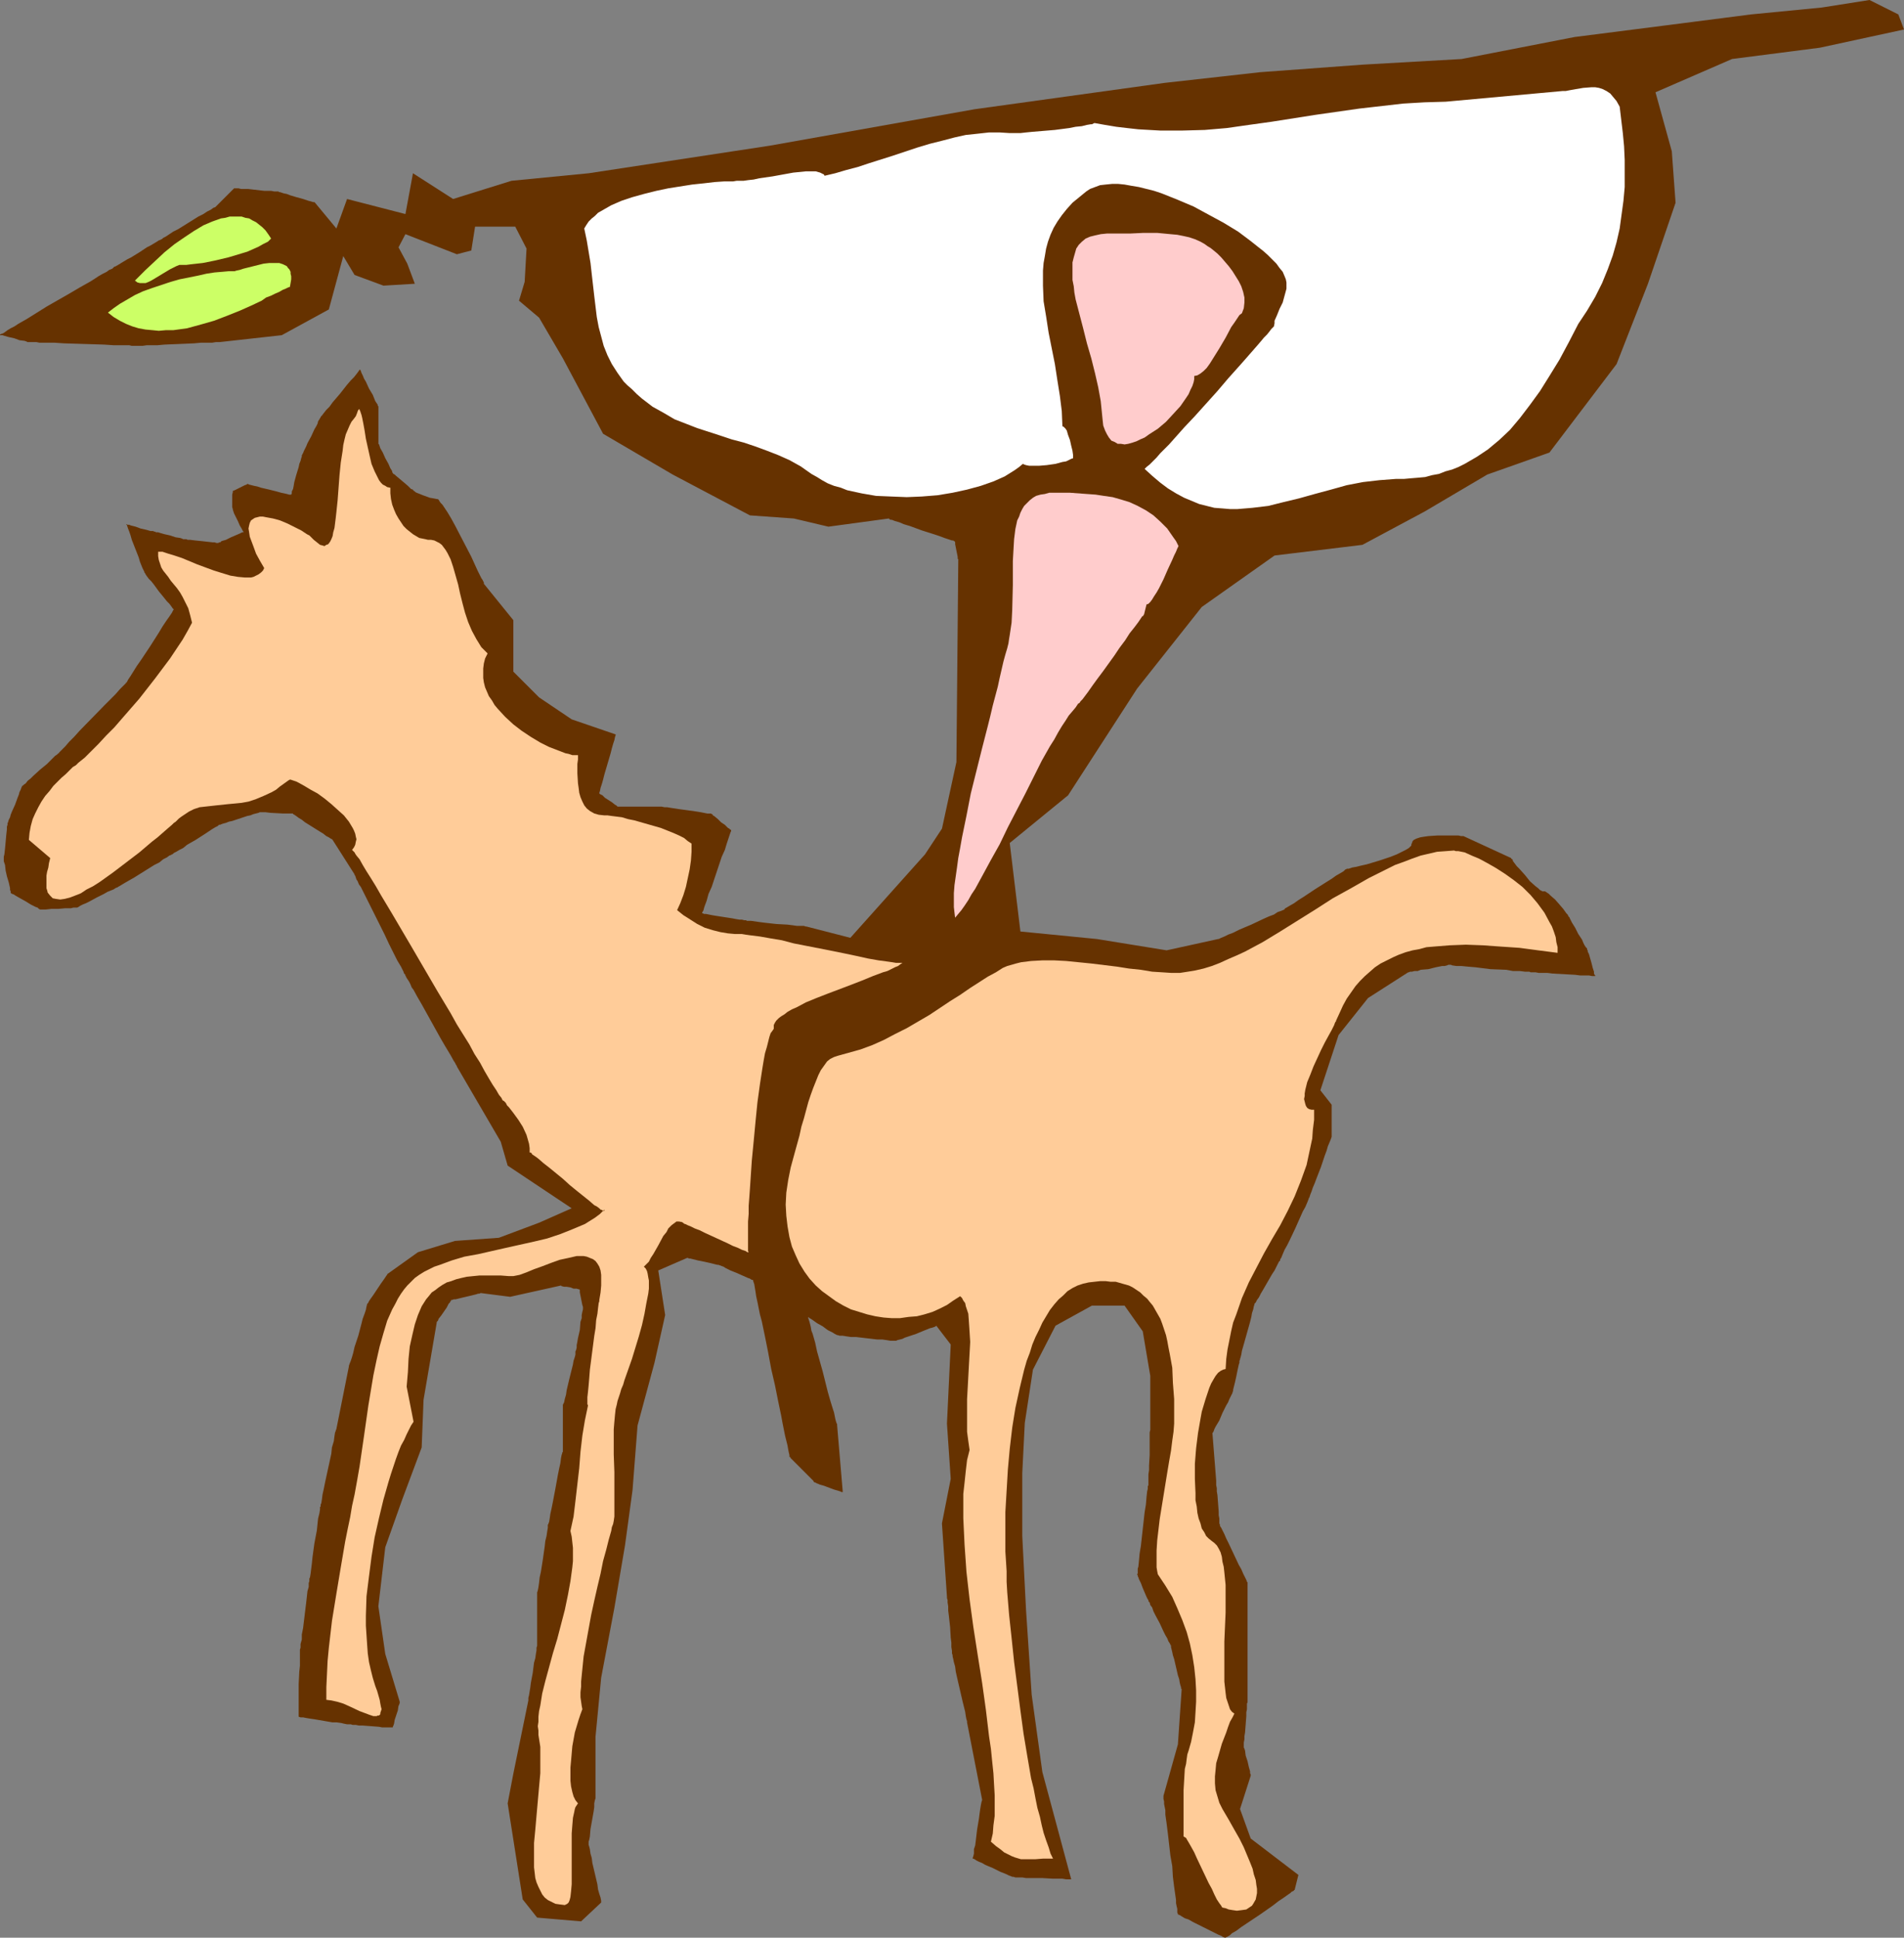 <?xml version="1.0" encoding="UTF-8" standalone="no"?>
<svg
   version="1.0"
   width="129.724mm"
   height="131.987mm"
   id="svg8"
   sodipodi:docname="Warrior 06.wmf"
   xmlns:inkscape="http://www.inkscape.org/namespaces/inkscape"
   xmlns:sodipodi="http://sodipodi.sourceforge.net/DTD/sodipodi-0.dtd"
   xmlns="http://www.w3.org/2000/svg"
   xmlns:svg="http://www.w3.org/2000/svg">
  <rect width="100%" height="100%" fill="#808080" stroke="none"/>
  <sodipodi:namedview
     id="namedview8"
     pagecolor="#ffffff"
     bordercolor="#000000"
     borderopacity="0.25"
     inkscape:showpageshadow="2"
     inkscape:pageopacity="0.0"
     inkscape:pagecheckerboard="0"
     inkscape:deskcolor="#d1d1d1"
     inkscape:document-units="mm" />
  <defs
     id="defs1">
    <pattern
       id="WMFhbasepattern"
       patternUnits="userSpaceOnUse"
       width="6"
       height="6"
       x="0"
       y="0" />
  </defs>
  <path
     style="fill:#663200;fill-opacity:1;fill-rule:evenodd;stroke:none"
     d="m 84.678,79.667 -12.12,6.625 -15.998,1.778 v 0 h -0.162 -0.323 -0.485 l -0.97,0.162 H 53.328 51.712 l -1.778,0.162 -3.717,0.162 -3.878,0.162 -1.778,0.162 h -1.454 -1.293 l -1.131,0.162 H 35.875 33.936 L 33.29,88.878 H 31.35 29.25 L 26.826,88.716 21.654,88.555 16.483,88.393 14.059,88.232 H 11.958 10.989 10.181 L 9.373,88.07 H 8.242 7.918 7.595 7.434 7.11 L 6.787,87.908 6.302,87.747 5.01,87.585 3.717,87.1 2.262,86.777 1.131,86.454 0.646,86.293 H 0.323 0 v -0.162 0 l 0.323,-0.162 0.485,-0.162 0.485,-0.323 0.646,-0.485 0.808,-0.485 0.97,-0.485 0.97,-0.646 1.131,-0.646 1.131,-0.646 2.586,-1.616 2.586,-1.616 5.656,-3.232 2.747,-1.616 2.586,-1.454 1.293,-0.808 0.97,-0.646 1.131,-0.646 0.97,-0.485 0.646,-0.485 0.808,-0.323 0.485,-0.485 0.485,-0.162 0.162,-0.162 h 0.162 l 0.162,-0.162 0.323,-0.162 0.485,-0.323 0.808,-0.485 0.808,-0.485 0.97,-0.485 2.101,-1.293 1.939,-1.293 0.97,-0.485 0.808,-0.485 0.808,-0.485 0.485,-0.323 0.485,-0.162 0.162,-0.162 h 0.162 l 0.323,-0.323 0.646,-0.323 0.97,-0.646 0.97,-0.646 1.293,-0.646 2.586,-1.616 2.586,-1.616 1.293,-0.646 0.97,-0.646 0.97,-0.485 0.646,-0.485 0.485,-0.162 0.162,-0.162 v 0 l 4.686,-4.686 h 0.162 0.323 0.646 l 0.646,0.162 h 0.808 0.97 l 4.202,0.485 h 0.97 0.808 l 0.808,0.162 h 0.485 0.485 0.162 v 0.162 h 0.323 l 0.485,0.162 0.485,0.162 0.808,0.162 0.808,0.323 1.616,0.485 1.778,0.485 1.454,0.485 0.646,0.162 0.485,0.162 h 0.323 l 0.162,0.162 5.494,6.625 2.747,-7.595 15.029,3.878 1.939,-10.504 10.342,6.625 15.029,-4.686 19.877,-1.939 46.702,-7.11 52.682,-9.373 48.965,-6.787 24.563,-2.747 26.341,-1.939 25.533,-1.454 L 405.454,9.534 428.24,6.625 450.863,3.717 469.124,1.939 481.406,0 l 7.434,3.717 1.454,3.878 -21.654,4.686 -22.624,2.909 -19.715,8.565 4.202,15.19 0.97,13.251 -7.11,20.846 -8.08,20.684 -17.291,22.785 -15.998,5.656 -16.16,9.534 -15.998,8.565 -22.624,2.747 -18.746,13.251 -16.645,21.008 -17.776,27.471 -15.029,12.281 2.747,22.785 19.715,1.939 17.938,2.909 13.251,-2.909 h 0.162 v 0 l 0.323,-0.162 0.323,-0.162 0.808,-0.323 0.97,-0.485 1.293,-0.485 1.616,-0.808 3.07,-1.293 3.07,-1.454 1.454,-0.646 1.293,-0.485 0.97,-0.646 0.97,-0.323 0.323,-0.162 h 0.162 l 0.162,-0.162 v 0 h 0.162 v -0.162 l 0.162,-0.162 0.323,-0.162 0.808,-0.485 1.131,-0.646 1.131,-0.808 1.293,-0.808 2.909,-1.939 3.07,-1.939 1.293,-0.808 1.131,-0.808 1.131,-0.646 0.808,-0.485 0.323,-0.323 0.162,-0.162 v 0 h 0.162 v 0 l 0.162,-0.162 h 0.485 l 0.97,-0.323 0.97,-0.162 1.293,-0.323 1.454,-0.323 3.232,-0.97 2.909,-0.97 1.616,-0.646 1.293,-0.646 0.97,-0.485 0.808,-0.485 0.646,-0.646 v -0.323 l 0.162,-0.323 0.162,-0.485 0.323,-0.323 0.646,-0.323 0.97,-0.323 0.97,-0.162 1.131,-0.162 2.424,-0.162 h 2.424 1.131 1.778 l 0.646,0.162 h 0.646 l 12.282,5.656 v 0.162 l 0.323,0.162 0.162,0.485 0.485,0.646 0.485,0.646 0.646,0.646 1.454,1.616 1.293,1.616 1.454,1.293 0.646,0.485 0.485,0.485 0.646,0.323 h 0.323 0.323 l 0.485,0.323 0.485,0.323 0.485,0.485 1.131,0.97 1.131,1.293 0.97,1.131 0.808,1.131 0.323,0.323 0.162,0.323 0.162,0.323 h 0.162 v 0.162 l 0.162,0.323 0.162,0.323 0.323,0.646 0.808,1.293 0.808,1.616 0.97,1.454 0.323,0.808 0.323,0.646 0.323,0.485 0.323,0.323 v 0.323 l 0.162,0.162 v 0 0.323 l 0.162,0.323 0.162,0.323 0.323,1.131 0.323,1.131 0.323,1.293 0.323,0.97 v 0.485 l 0.162,0.323 0.162,0.162 v 0.162 h -0.808 l -0.808,-0.162 h -0.97 -1.293 l -1.293,-0.162 -2.909,-0.162 -2.909,-0.162 -1.293,-0.162 h -1.293 -0.97 l -0.808,-0.162 h -0.485 -0.162 -0.646 l -0.323,-0.162 h -1.131 l -1.293,-0.162 h -1.778 l -1.778,-0.323 -4.04,-0.162 -3.878,-0.485 -1.939,-0.162 -1.616,-0.162 h -1.293 l -1.131,-0.162 -0.323,-0.162 h -0.323 -0.162 -0.162 v 0 l -0.323,0.162 -0.646,0.162 h -0.646 l -0.808,0.162 -0.808,0.162 -1.939,0.485 -1.939,0.162 -0.808,0.323 h -0.808 l -0.646,0.162 h -0.485 l -0.323,0.162 h -0.162 l -10.342,6.625 -7.595,9.534 -4.686,14.22 2.909,3.717 v 8.08 0.162 0 l -0.162,0.485 -0.323,0.808 -0.485,1.131 -0.323,1.131 -0.485,1.293 -0.97,2.909 -1.131,2.909 -0.485,1.293 -0.485,1.131 -0.323,0.97 -0.323,0.808 -0.162,0.485 v 0.162 0 0 l -0.162,0.162 -0.162,0.485 -0.323,0.808 -0.485,1.131 -0.646,1.131 -0.646,1.454 -1.293,2.909 -1.454,3.07 -0.646,1.293 -0.646,1.131 -0.485,1.131 -0.323,0.808 -0.162,0.323 -0.162,0.162 v 0.162 0 0.162 l -0.323,0.323 -0.323,0.646 -0.323,0.646 -0.485,0.97 -0.646,0.97 -2.424,4.202 -0.485,0.808 -0.485,0.97 -0.485,0.646 -0.323,0.646 -0.162,0.162 -0.162,0.162 v 0.162 l -0.162,0.485 -0.162,0.808 -0.323,0.97 -0.162,0.97 -0.323,1.293 -1.454,5.171 -0.323,1.131 -0.323,1.131 -0.162,0.97 -0.162,0.646 -0.162,0.485 v 0.162 0 l -0.162,0.323 v 0.485 l -0.162,0.485 -0.323,1.454 -0.323,1.616 -0.323,1.454 -0.323,1.293 -0.162,0.646 v 0.323 l -0.162,0.323 v 0 0.162 l -0.162,0.323 -0.323,0.646 -0.323,0.646 -0.323,0.808 -0.485,0.808 -0.97,1.939 -0.808,1.939 -0.485,0.808 -0.485,0.808 -0.323,0.646 -0.162,0.485 -0.162,0.323 -0.162,0.162 0.97,12.281 v 0.162 0.323 0.646 l 0.162,0.808 v 0.808 l 0.162,0.97 0.323,4.202 v 0.97 l 0.162,0.808 v 0.646 0.646 l 0.162,0.323 v 0.162 0 0.162 l 0.323,0.485 0.323,0.646 0.485,0.97 0.485,1.131 0.646,1.293 1.293,2.747 1.293,2.747 0.646,1.131 0.485,1.131 0.485,0.97 0.323,0.646 0.162,0.485 0.162,0.162 v 0 10.827 19.876 0.162 l -0.162,0.323 v 0.646 0.808 l -0.162,0.808 v 0.97 l -0.323,4.202 -0.162,0.97 v 0.808 l -0.162,0.808 v 0.485 0.323 0.162 0.162 0.162 l 0.162,0.323 0.162,0.485 0.162,1.293 0.485,1.454 0.323,1.454 0.323,1.131 v 0.485 l 0.162,0.323 v 0.323 0 l -2.747,8.565 2.747,7.595 12.282,9.373 -0.97,3.878 h -0.162 v 0.162 l -0.323,0.162 -0.323,0.162 -0.323,0.323 -0.485,0.323 -1.131,0.808 -1.454,0.97 -1.454,1.131 -3.232,2.262 -3.394,2.262 -1.454,0.97 -1.293,0.97 -1.131,0.646 -0.485,0.485 -0.808,0.485 h -0.162 l -0.162,0.162 v 0 h -0.162 l -0.485,-0.162 -0.485,-0.323 -0.808,-0.323 -0.97,-0.485 -0.97,-0.485 -2.262,-1.131 -2.262,-1.131 -1.131,-0.646 -0.97,-0.323 -0.808,-0.485 -0.485,-0.323 -0.485,-0.162 v -0.162 0 l -0.162,-0.323 v -0.323 -0.646 l -0.162,-0.646 -0.162,-0.808 v -0.808 l -0.162,-1.131 -0.323,-2.262 -0.323,-2.586 -0.162,-2.747 -0.485,-2.747 -0.646,-5.656 -0.323,-2.586 -0.323,-2.262 v -1.131 l -0.162,-0.808 -0.162,-0.808 v -0.646 l -0.162,-0.646 v -0.485 -0.162 -0.162 l 3.717,-13.251 0.97,-14.22 -0.162,-0.162 v -0.323 l -0.162,-0.485 -0.162,-0.646 -0.162,-0.97 -0.323,-0.97 -0.97,-4.202 -0.323,-0.97 -0.162,-0.808 -0.162,-0.646 -0.162,-0.646 v -0.485 h -0.162 v -0.162 l -0.162,-0.323 -0.323,-0.485 -0.323,-0.808 -0.485,-0.808 -0.485,-0.97 -0.97,-2.101 -1.131,-2.101 -0.485,-0.97 -0.323,-0.97 -0.485,-0.646 -0.162,-0.646 -0.323,-0.323 v -0.162 -0.162 l -0.162,-0.162 -0.162,-0.323 -0.162,-0.323 -0.485,-1.131 -0.485,-1.131 -0.485,-1.293 -0.485,-0.97 -0.162,-0.485 -0.162,-0.323 v -0.323 h -0.162 v -0.162 l 0.162,-0.162 v -0.323 -0.323 -0.646 l 0.162,-0.485 0.162,-1.616 0.162,-1.778 0.323,-1.939 0.485,-4.363 0.485,-4.363 0.323,-1.939 0.162,-1.939 0.162,-1.454 0.162,-0.646 v -0.646 l 0.162,-0.323 v -0.323 -0.323 0 -0.485 -0.808 -0.808 l 0.162,-1.131 v -1.131 l 0.162,-2.747 v -2.586 -1.131 -1.131 -0.97 l 0.162,-0.646 v -0.646 -13.251 l -1.939,-11.473 -4.686,-6.625 h -8.403 l -9.373,5.171 -5.818,11.312 -2.101,13.736 -0.646,12.928 v 16.16 l 0.97,19.068 1.454,21.816 2.747,19.876 7.434,27.633 h -1.293 l -0.97,-0.162 h -1.131 -1.293 l -2.747,-0.162 h -2.909 -1.293 l -0.97,-0.162 h -0.97 -0.808 l -0.485,-0.162 h -0.162 -0.162 l -0.323,-0.162 -0.485,-0.162 -0.646,-0.323 -0.808,-0.323 -0.808,-0.323 -1.939,-0.97 -1.939,-0.808 -0.808,-0.485 -0.808,-0.323 -0.646,-0.323 -0.485,-0.323 -0.323,-0.162 h -0.162 v -0.162 l 0.162,-0.485 0.162,-0.646 v -1.131 l 0.323,-0.97 0.162,-1.293 0.323,-2.747 0.485,-2.909 0.162,-1.293 0.162,-1.131 0.162,-0.97 0.162,-0.808 0.162,-0.485 v -0.162 l -3.878,-19.876 v -0.162 -0.162 l -0.162,-0.485 -0.162,-0.808 -0.162,-1.131 -0.323,-1.293 -0.323,-1.293 -1.454,-6.302 -0.323,-1.454 -0.162,-1.293 -0.323,-1.131 -0.162,-0.808 -0.162,-0.646 v 0 -0.162 -0.162 l -0.162,-0.485 v -0.646 l -0.162,-0.97 v -1.131 l -0.162,-1.293 -0.162,-2.747 -0.323,-2.909 -0.162,-1.293 v -1.131 l -0.162,-0.97 v -0.646 l -0.162,-0.485 v -0.323 l -1.293,-18.907 2.262,-11.473 -0.97,-14.22 0.97,-20.361 -3.717,-4.848 -0.162,0.162 -0.323,0.162 -0.485,0.162 -0.646,0.162 -0.808,0.323 -0.808,0.323 -1.939,0.808 -1.939,0.646 -0.97,0.323 -0.646,0.323 -0.646,0.162 -0.646,0.162 -0.323,0.162 v 0 h -0.808 -0.646 l -0.97,-0.162 -1.131,-0.162 h -1.293 l -2.747,-0.323 -2.747,-0.323 h -1.293 l -1.131,-0.162 -0.97,-0.162 h -0.808 l -0.485,-0.162 h -0.162 v 0 l -0.323,-0.162 -0.323,-0.162 -0.485,-0.323 -1.293,-0.646 -1.293,-0.97 -1.454,-0.808 -1.131,-0.808 -0.485,-0.323 -0.323,-0.162 -0.323,-0.323 v 0 0 0.323 l 0.162,0.485 0.162,0.485 0.162,0.646 0.162,0.646 0.162,0.97 0.323,0.808 0.646,2.262 0.485,2.262 1.454,5.171 0.646,2.586 0.646,2.586 0.646,2.262 0.646,2.101 0.323,0.97 0.162,0.808 0.162,0.808 0.162,0.646 0.162,0.485 0.162,0.323 v 0.323 0 l 1.454,17.129 v 0 h -0.323 l -0.323,-0.162 -0.485,-0.162 -1.131,-0.323 -1.293,-0.485 -1.293,-0.485 -1.131,-0.323 -0.323,-0.162 -0.485,-0.162 -0.162,-0.162 h -0.162 v 0 l -0.323,-0.162 -0.162,-0.323 -0.485,-0.485 -0.97,-0.97 -2.586,-2.586 -0.97,-0.97 -0.485,-0.485 -0.323,-0.323 -0.162,-0.323 h -0.162 v -0.162 -0.323 l -0.162,-0.646 -0.162,-0.808 -0.162,-0.97 -0.323,-1.293 -0.323,-1.293 -0.323,-1.616 -0.323,-1.616 -0.323,-1.778 -0.808,-3.878 -0.808,-4.04 -0.97,-4.202 -0.808,-4.363 -0.808,-4.04 -0.808,-3.878 -0.485,-1.778 -0.323,-1.616 -0.323,-1.616 -0.323,-1.454 -0.162,-1.131 -0.162,-0.97 -0.162,-0.97 -0.162,-0.485 -0.162,-0.485 v -0.162 h -0.162 -0.162 l -0.485,-0.323 -0.485,-0.162 -1.454,-0.646 -1.454,-0.646 -1.616,-0.646 -1.293,-0.646 -0.485,-0.323 -0.485,-0.162 -0.323,-0.162 v 0 h -0.162 l -0.323,-0.162 h -0.323 l -0.646,-0.162 -1.293,-0.323 -1.454,-0.323 -1.616,-0.323 -1.293,-0.323 -0.646,-0.162 h -0.323 l -0.323,-0.162 h -0.162 l -7.434,3.232 1.778,11.473 -2.747,12.281 -4.363,16.16 -1.293,16.644 -1.939,14.22 -2.747,16.16 -3.394,17.937 -1.454,15.19 v 15.19 0.162 0.485 l -0.162,0.485 -0.162,0.808 v 0.97 l -0.162,1.131 -0.808,4.525 -0.162,1.939 -0.162,0.808 -0.162,0.485 v 0.485 0 0.323 l 0.162,0.485 0.162,0.646 0.162,1.131 0.323,1.131 0.162,1.293 1.293,5.494 0.162,1.293 0.323,1.131 0.323,0.97 0.162,0.808 v 0.323 0.162 l -5.171,4.848 -11.312,-0.97 -3.717,-4.686 -3.878,-24.724 1.454,-7.595 3.878,-18.907 v -0.162 -0.485 l 0.162,-0.646 0.162,-0.97 0.162,-0.97 0.162,-1.293 0.485,-2.586 0.323,-2.586 0.323,-1.131 0.162,-1.131 0.162,-0.97 v -0.646 l 0.162,-0.485 v -0.162 -13.413 0 -0.162 l 0.162,-0.485 0.162,-0.808 0.162,-1.131 0.162,-1.454 0.323,-1.454 0.485,-3.07 0.485,-3.394 0.162,-1.454 0.323,-1.293 0.162,-1.131 0.162,-0.97 v -0.485 -0.162 0 -0.162 l 0.162,-0.162 v -0.162 l 0.162,-0.323 0.162,-0.97 0.162,-1.131 0.323,-1.454 0.323,-1.616 0.646,-3.394 0.646,-3.555 0.323,-1.616 0.323,-1.454 0.162,-1.293 0.162,-0.808 0.162,-0.485 v -0.162 l 0.162,-0.162 v -0.162 -11.312 -0.162 -0.485 l 0.323,-0.646 0.162,-0.808 0.323,-1.131 0.162,-1.131 0.646,-2.747 0.646,-2.586 0.323,-1.293 0.162,-0.97 0.323,-0.97 0.162,-0.646 v -0.485 -0.323 0 l 0.162,-0.323 0.162,-0.646 v -0.646 l 0.162,-0.808 0.162,-0.97 0.485,-2.101 0.162,-2.101 0.323,-0.97 v -0.808 l 0.162,-0.808 0.162,-0.646 v -0.323 -0.162 0 -0.162 l -0.162,-0.485 -0.162,-0.808 -0.323,-1.616 -0.162,-0.808 v -0.646 l -0.162,-0.162 v 0 h -0.162 l -0.485,-0.162 h -0.808 l -0.808,-0.323 -0.97,-0.162 h -0.646 l -0.646,-0.162 -0.162,-0.162 v 0 l -13.09,2.909 -7.595,-0.97 v 0 l -0.323,0.162 h -0.323 l -0.485,0.162 -1.293,0.323 -2.747,0.646 -1.293,0.323 h -0.485 l -0.323,0.162 h -0.323 v 0 0.162 l -0.162,0.162 -0.162,0.323 -0.323,0.323 -0.485,0.97 -1.454,2.101 -0.646,0.808 -0.162,0.485 -0.162,0.162 -0.162,0.162 v 0.162 l -3.394,19.876 -0.485,12.281 -5.01,13.412 -4.363,12.281 -1.778,15.19 1.778,12.281 3.717,12.281 v 0.162 0.162 l -0.162,0.485 -0.162,0.323 -0.162,1.131 -0.808,2.424 -0.162,0.97 -0.162,0.485 -0.162,0.323 v 0.162 0 h -1.131 -0.646 -0.97 l -0.808,-0.162 -4.202,-0.323 h -0.97 l -0.808,-0.162 h -0.808 l -0.485,-0.162 h -0.323 -0.162 -0.162 -0.323 l -0.808,-0.162 -0.646,-0.162 -1.131,-0.162 h -1.131 l -4.686,-0.808 -1.131,-0.162 -0.97,-0.162 -0.808,-0.162 h -0.646 l -0.485,-0.162 v 0 -2.586 -1.293 -1.454 -3.07 l 0.162,-3.232 0.162,-1.454 v -1.293 -1.131 -0.808 -0.485 -0.323 -0.162 l 0.162,-0.485 v -0.97 l 0.323,-1.131 v -1.293 l 0.323,-1.616 0.808,-6.625 0.162,-1.454 0.162,-1.454 0.323,-1.131 v -0.97 l 0.162,-0.485 v -0.162 0 -0.323 -0.162 l 0.162,-0.323 0.162,-0.97 0.162,-1.293 0.162,-1.293 0.162,-1.616 0.485,-3.555 0.646,-3.394 0.162,-1.616 0.162,-1.454 0.323,-1.293 0.162,-0.97 v -0.323 -0.323 l 0.162,-0.162 v 0 0 -0.162 -0.323 l 0.162,-0.323 0.162,-0.97 0.162,-1.293 0.323,-1.454 0.323,-1.616 0.808,-3.717 0.808,-3.717 0.162,-1.616 0.485,-1.616 0.162,-1.293 0.162,-0.97 0.162,-0.323 v -0.162 l 0.162,-0.323 v 0 l 3.232,-16.16 v 0 -0.162 l 0.162,-0.485 0.323,-0.808 0.323,-0.97 0.323,-1.131 0.323,-1.454 0.97,-2.909 0.808,-3.07 0.323,-1.293 0.485,-1.293 0.323,-0.97 0.162,-0.808 0.162,-0.646 v 0 -0.162 h 0.162 l 0.162,-0.323 0.162,-0.323 0.323,-0.485 0.808,-1.131 1.939,-2.909 0.808,-1.131 0.323,-0.485 0.323,-0.485 0.162,-0.162 v -0.162 l 7.918,-5.656 9.534,-2.909 11.312,-0.808 10.342,-3.878 8.403,-3.717 -16.483,-10.989 -1.778,-6.141 -11.312,-19.392 v -0.162 l -0.162,-0.162 -0.162,-0.323 -0.162,-0.323 -0.323,-0.485 -0.808,-1.454 -0.485,-0.808 -0.97,-1.616 -1.131,-1.939 -4.848,-8.726 -1.131,-1.939 -0.97,-1.778 -0.485,-0.646 -0.323,-0.808 -0.323,-0.646 -0.323,-0.485 -0.323,-0.485 -0.162,-0.323 v -0.162 h -0.162 v -0.162 -0.162 l -0.323,-0.323 -0.162,-0.485 -0.323,-0.646 -0.323,-0.646 -0.485,-0.808 -0.485,-0.808 -0.97,-1.939 -1.131,-2.262 -1.131,-2.424 -1.131,-2.262 -2.424,-4.848 -1.131,-2.262 -0.97,-1.939 -0.485,-0.97 -0.485,-0.646 -0.323,-0.808 -0.323,-0.485 -0.162,-0.485 -0.162,-0.485 -0.162,-0.162 v -0.162 l -5.656,-8.888 -0.162,-0.162 -0.323,-0.162 -0.485,-0.323 -0.646,-0.323 -0.808,-0.646 -0.808,-0.485 -3.878,-2.424 -0.808,-0.646 -0.808,-0.485 -0.646,-0.485 -0.485,-0.323 -0.323,-0.162 v -0.162 h -0.808 -0.646 -1.293 l -3.07,-0.162 -1.293,-0.162 h -0.646 -0.323 -0.323 v 0 h -0.162 l -0.323,0.162 -0.646,0.162 -0.646,0.162 -0.808,0.323 -0.808,0.162 -1.939,0.646 -1.939,0.646 -0.808,0.162 -0.808,0.323 -0.646,0.162 -0.485,0.162 -0.323,0.162 h -0.162 -0.162 l -0.323,0.323 -0.646,0.323 -0.808,0.485 -0.97,0.646 -0.97,0.646 -2.262,1.454 -2.262,1.293 -0.97,0.808 -0.97,0.485 -0.808,0.485 -0.646,0.323 -0.323,0.323 h -0.162 v 0 l -0.162,0.162 -0.485,0.162 -0.646,0.485 -0.97,0.485 -0.97,0.808 -1.293,0.646 -2.586,1.616 -2.586,1.616 -1.131,0.646 -1.131,0.646 -0.808,0.485 -0.808,0.485 -0.323,0.162 -0.162,0.162 h -0.162 l -0.323,0.162 -0.485,0.323 -0.808,0.323 -0.808,0.323 -0.808,0.485 -1.939,0.97 -1.778,0.97 -0.97,0.485 -0.808,0.323 -0.646,0.323 -0.485,0.323 -0.323,0.162 v 0 h -0.162 -0.323 -0.485 l -0.646,0.162 h -1.454 l -1.778,0.162 h -1.778 l -1.454,0.162 h -1.454 v 0 l -0.323,-0.162 -0.323,-0.323 -0.485,-0.162 -1.293,-0.646 -1.293,-0.808 -1.454,-0.808 -1.131,-0.646 -0.485,-0.323 -0.485,-0.162 -0.162,-0.162 H 2.747 v -0.162 -0.323 L 2.586,229.144 V 228.659 L 2.262,227.205 1.778,225.589 1.454,224.134 1.293,222.68 1.131,222.195 0.97,221.71 v -0.162 -0.162 -0.323 -0.485 l 0.162,-0.646 0.162,-1.454 0.162,-1.778 0.162,-1.778 0.162,-1.454 v -0.646 l 0.162,-0.485 v -0.323 -0.162 l 0.162,-0.162 v -0.162 l 0.162,-0.485 0.323,-0.646 0.162,-0.646 0.323,-0.808 0.808,-1.778 0.646,-1.778 0.323,-0.808 0.162,-0.646 0.323,-0.646 0.162,-0.485 0.162,-0.323 v -0.162 h 0.162 l 0.323,-0.323 0.485,-0.323 0.485,-0.646 0.808,-0.646 0.646,-0.646 1.778,-1.616 1.778,-1.454 0.808,-0.808 0.646,-0.646 0.646,-0.646 0.485,-0.323 0.323,-0.323 h 0.162 v -0.162 l 0.162,-0.162 0.162,-0.162 0.323,-0.323 0.485,-0.485 0.485,-0.485 0.97,-1.131 1.293,-1.293 1.454,-1.616 6.464,-6.625 1.454,-1.454 1.293,-1.293 1.131,-1.293 0.485,-0.485 0.323,-0.323 0.323,-0.323 0.323,-0.323 0.162,-0.162 v 0 -0.162 h 0.162 l 0.162,-0.323 0.162,-0.323 0.323,-0.485 0.323,-0.485 0.808,-1.293 0.808,-1.293 1.131,-1.616 2.262,-3.394 2.262,-3.555 0.97,-1.616 0.97,-1.454 0.808,-1.131 0.323,-0.485 0.323,-0.485 0.162,-0.323 0.162,-0.323 0.162,-0.162 v 0 l -0.162,-0.162 -0.162,-0.162 -0.323,-0.485 -0.485,-0.646 -0.646,-0.646 -0.646,-0.808 -1.454,-1.778 -1.293,-1.778 -0.646,-0.808 -0.646,-0.646 -0.485,-0.646 -0.323,-0.485 -0.162,-0.323 -0.162,-0.162 v -0.162 l -0.162,-0.323 -0.323,-0.646 -0.323,-0.808 -0.323,-0.808 -0.323,-1.131 -1.778,-4.525 -0.323,-1.131 -0.323,-0.97 -0.323,-0.808 -0.162,-0.485 -0.162,-0.485 -0.162,-0.162 h 0.162 l 0.162,0.162 h 0.485 l 0.323,0.162 1.293,0.323 1.293,0.485 1.454,0.323 1.131,0.323 h 0.646 l 0.323,0.162 h 0.162 0.162 v 0.162 h 0.323 0.323 l 0.485,0.162 1.131,0.323 1.454,0.323 1.454,0.485 1.131,0.162 0.485,0.162 0.323,0.162 h 0.323 0.162 v 0 h 0.323 l 0.323,0.162 h 0.646 l 1.293,0.162 1.616,0.162 1.454,0.162 1.454,0.162 h 0.485 l 0.485,0.162 h 0.323 0.162 l 0.162,-0.162 h 0.323 l 0.323,-0.323 1.131,-0.323 1.293,-0.646 1.131,-0.485 1.131,-0.485 0.323,-0.162 0.323,-0.162 h 0.323 v -0.162 0 l -0.162,-0.162 -0.162,-0.323 -0.162,-0.323 -0.485,-0.808 -0.485,-1.131 -0.485,-0.97 -0.485,-0.97 -0.162,-0.485 -0.162,-0.485 v 0 -0.162 l -0.162,-0.485 v -3.232 l 0.162,-0.646 v -0.162 0 -0.162 l 0.485,-0.162 0.646,-0.323 0.646,-0.323 0.646,-0.323 0.646,-0.323 0.485,-0.162 0.162,-0.162 v 0 h 0.162 l 0.323,0.162 0.646,0.162 0.646,0.162 0.808,0.162 0.97,0.323 2.101,0.485 1.939,0.485 1.131,0.323 0.808,0.162 0.646,0.162 0.646,0.162 h 0.323 0.162 v 0 l 0.162,-0.323 v -0.485 l 0.323,-0.646 0.162,-0.808 0.162,-0.97 0.485,-1.778 0.646,-2.101 0.162,-0.808 0.323,-0.808 0.162,-0.646 0.162,-0.485 v -0.323 l 0.162,-0.162 v -0.162 l 0.162,-0.162 0.162,-0.485 0.323,-0.646 0.323,-0.646 0.323,-0.808 0.97,-1.778 0.808,-1.778 0.485,-0.808 0.323,-0.646 0.162,-0.646 0.323,-0.485 0.162,-0.323 0.162,-0.162 v -0.162 l 0.323,-0.323 0.485,-0.646 0.646,-0.808 0.808,-0.808 0.808,-1.131 1.939,-2.262 1.778,-2.262 0.97,-1.131 0.808,-0.808 0.646,-0.808 0.485,-0.646 0.323,-0.485 v 0 0 h 0.162 l 0.162,0.323 0.162,0.485 0.323,0.646 0.323,0.808 0.485,0.808 0.808,1.778 0.97,1.616 0.323,0.808 0.323,0.808 0.323,0.485 0.323,0.485 v 0.323 h 0.162 v 9.534 0.162 l 0.162,0.162 0.162,0.485 0.162,0.485 0.646,1.131 0.646,1.454 0.808,1.454 0.485,1.131 0.323,0.485 0.162,0.323 v 0.323 h 0.162 v 0.162 l 0.162,0.162 0.323,0.162 0.323,0.323 0.97,0.808 2.101,1.778 0.808,0.808 0.485,0.162 0.162,0.323 h 0.162 l 0.162,0.162 v 0 l 0.162,0.162 0.323,0.162 0.808,0.323 0.808,0.323 1.778,0.646 0.97,0.162 0.808,0.162 h 0.162 l 0.323,0.162 0.162,0.323 0.323,0.485 0.485,0.485 0.323,0.485 0.97,1.454 0.97,1.616 0.97,1.778 2.101,4.04 2.101,4.04 0.808,1.778 0.808,1.778 0.646,1.293 0.323,0.646 0.323,0.485 0.162,0.323 0.162,0.323 v 0.162 0.162 l 7.595,9.373 v 13.251 l 6.626,6.625 8.403,5.656 11.312,3.878 v 0 0.162 l -0.162,0.485 -0.162,0.808 -0.323,0.97 -0.323,1.131 -0.323,1.293 -0.808,2.747 -0.808,2.747 -0.323,1.293 -0.323,1.131 -0.323,0.97 -0.162,0.808 -0.162,0.485 v 0 0.162 0 l 0.162,0.162 0.646,0.323 0.646,0.646 1.778,1.131 0.808,0.646 0.323,0.162 0.162,0.162 0.162,0.162 h 0.162 0.808 0.485 7.11 0.646 1.778 0.323 l 0.808,0.162 h 0.646 l 0.97,0.162 2.101,0.323 2.424,0.323 2.262,0.323 0.97,0.162 0.808,0.162 0.808,0.162 h 0.485 0.485 v 0 l 0.162,0.162 h 0.162 l 0.162,0.323 0.323,0.162 0.97,0.808 0.808,0.808 0.97,0.646 0.808,0.808 0.323,0.162 0.323,0.323 h 0.162 v 0 0.162 0.162 l -0.162,0.323 -0.162,0.485 -0.162,0.485 -0.162,0.485 -0.485,1.454 -0.485,1.616 -0.808,1.778 -2.586,7.757 -0.808,1.778 -0.485,1.778 -0.485,1.293 -0.162,0.485 -0.162,0.646 -0.162,0.323 -0.162,0.162 v 0.162 0.162 h 0.162 l 0.323,0.162 h 0.485 l 0.808,0.162 0.808,0.162 0.97,0.162 2.101,0.323 2.101,0.323 0.808,0.162 0.97,0.162 h 0.646 l 0.646,0.162 h 0.323 0.162 l 0.162,0.162 h 0.485 0.646 l 1.131,0.162 1.131,0.162 1.293,0.162 2.909,0.323 2.909,0.162 1.293,0.162 1.131,0.162 h 0.97 0.808 l 0.485,0.162 h 0.162 l 11.312,2.909 19.23,-21.492 4.363,-6.625 3.717,-17.129 0.485,-52.196 v 0 l -0.162,-0.162 v -0.485 l -0.162,-0.808 -0.323,-1.616 -0.162,-0.808 v -0.485 l -0.162,-0.323 v 0 0 h -0.162 l -0.162,-0.162 h -0.323 l -0.97,-0.323 -0.97,-0.323 -1.293,-0.485 -1.454,-0.485 -3.07,-0.97 -3.07,-1.131 -1.616,-0.485 -1.131,-0.485 -1.131,-0.323 -0.808,-0.323 h -0.323 l -0.323,-0.162 v -0.162 h -0.162 l -15.514,2.101 -8.888,-2.101 -11.312,-0.808 -19.877,-10.504 -17.938,-10.504 -10.342,-19.392 -6.141,-10.504 -5.171,-4.363 1.454,-4.848 0.485,-8.565 -2.909,-5.656 h -10.342 l -0.97,6.141 -3.717,0.97 -13.251,-5.171 -1.778,3.394 2.262,4.202 1.939,5.171 -8.08,0.485 -7.434,-2.747 L 88.395,65.931 Z"
     id="path1" />
  <path
     style="fill:#ccff66;fill-opacity:1;fill-rule:evenodd;stroke:none"
     d="m 69.811,61.407 -0.808,0.808 -1.293,0.646 -1.131,0.646 -1.454,0.646 -1.454,0.646 -1.616,0.485 -3.232,0.97 -3.394,0.808 -3.232,0.646 -1.454,0.162 -1.454,0.162 -1.293,0.162 h -0.97 -0.808 l -0.808,0.323 -1.616,0.808 -1.616,0.97 -1.616,0.97 -1.616,0.97 -0.646,0.323 -0.808,0.323 h -0.646 -0.808 l -0.646,-0.162 -0.646,-0.485 2.586,-2.586 2.586,-2.424 2.424,-2.262 2.586,-2.101 2.586,-1.778 2.424,-1.616 2.424,-1.454 2.262,-0.97 2.262,-0.808 1.131,-0.162 1.131,-0.323 h 0.97 1.131 0.97 l 0.97,0.323 0.97,0.162 0.808,0.485 0.97,0.485 0.808,0.646 0.808,0.646 0.808,0.808 0.808,1.131 z"
     id="path2" />
  <path
     style="fill:#ccff66;fill-opacity:1;fill-rule:evenodd;stroke:none"
     d="m 74.659,73.85 -0.485,0.162 -0.646,0.323 -0.808,0.323 -0.808,0.485 -1.131,0.485 -0.97,0.485 -1.293,0.485 -1.131,0.808 -2.747,1.293 -2.909,1.293 -3.232,1.293 -3.394,1.293 -3.394,0.97 -3.555,0.97 -3.555,0.485 h -1.939 l -1.778,0.162 -1.616,-0.162 -1.778,-0.162 -1.778,-0.323 -1.616,-0.485 -1.616,-0.646 -1.616,-0.808 -1.616,-0.97 -1.454,-1.131 1.454,-1.131 1.616,-1.131 1.939,-1.131 1.939,-1.131 2.101,-0.97 2.262,-0.808 2.424,-0.808 2.424,-0.808 2.262,-0.646 2.424,-0.485 2.424,-0.485 2.101,-0.485 2.101,-0.323 1.939,-0.162 1.778,-0.162 h 1.454 l 0.485,-0.162 0.808,-0.162 0.485,-0.162 0.485,-0.162 1.293,-0.323 2.586,-0.646 1.293,-0.323 1.454,-0.162 h 1.293 1.293 l 0.97,0.323 0.97,0.485 0.323,0.485 0.323,0.323 0.323,0.646 v 0.485 l 0.162,0.646 v 0.808 l -0.162,0.97 z"
     id="path3" />
  <path
     style="fill:#ffcccc;fill-opacity:1;fill-rule:evenodd;stroke:none"
     d="m 319.806,80.637 -0.646,0.485 -0.646,0.97 -0.646,0.97 -0.808,1.131 -1.454,2.747 -1.616,2.747 -1.616,2.586 -0.808,1.293 -0.808,1.131 -0.808,0.808 -0.808,0.646 -0.808,0.485 -0.808,0.162 v 0.808 l -0.162,0.808 -0.323,0.97 -0.485,0.97 -0.485,1.131 -0.646,0.97 -1.454,2.101 -1.778,1.939 -1.939,2.101 -2.101,1.778 -2.262,1.454 -1.131,0.808 -1.131,0.485 -0.97,0.485 -0.97,0.323 -1.131,0.323 -0.97,0.162 -0.97,-0.162 h -0.808 l -0.808,-0.485 -0.808,-0.323 -0.646,-0.808 -0.485,-0.808 -0.485,-0.97 -0.485,-1.293 -0.162,-1.454 -0.162,-1.616 -0.162,-1.616 -0.162,-1.616 -0.646,-3.555 -0.808,-3.555 -0.97,-3.878 -1.131,-3.878 -0.97,-3.878 -0.97,-3.717 -0.97,-3.717 -0.323,-1.778 -0.162,-1.616 -0.323,-1.616 v -1.616 -1.454 -1.454 l 0.323,-1.293 0.323,-1.131 0.323,-1.131 0.646,-0.97 0.808,-0.808 0.97,-0.808 1.131,-0.485 1.293,-0.323 1.454,-0.323 1.616,-0.162 h 1.454 1.293 1.616 1.616 l 3.394,-0.162 h 3.555 l 3.394,0.323 1.778,0.162 1.616,0.323 1.454,0.323 1.454,0.485 1.454,0.646 1.131,0.646 0.646,0.485 0.808,0.485 0.808,0.646 0.97,0.808 0.97,0.97 1.939,2.262 0.97,1.293 0.808,1.293 0.808,1.293 0.646,1.293 0.485,1.454 0.323,1.454 v 1.293 l -0.162,1.454 z"
     id="path4" />
  <path
     style="fill:#ffcc99;fill-opacity:1;fill-rule:evenodd;stroke:none"
     d="m 344.046,262.756 0.97,-2.101 0.808,-1.778 0.97,-1.778 1.131,-1.616 1.131,-1.616 1.131,-1.293 1.293,-1.293 1.293,-1.131 1.293,-1.131 1.454,-0.97 1.616,-0.808 1.616,-0.808 1.454,-0.646 1.778,-0.646 1.778,-0.485 1.778,-0.323 1.778,-0.485 1.939,-0.162 4.04,-0.323 4.202,-0.162 4.363,0.162 4.525,0.323 4.848,0.323 4.848,0.646 5.01,0.646 v -1.454 l -0.323,-1.293 -0.162,-1.293 -0.485,-1.454 -0.485,-1.293 -0.646,-1.131 -1.293,-2.424 -1.778,-2.424 -1.778,-2.101 -2.101,-2.101 -2.262,-1.778 -2.262,-1.616 -2.262,-1.454 -2.262,-1.293 -2.101,-1.131 -1.939,-0.808 -1.778,-0.808 -0.808,-0.162 -0.808,-0.162 h -0.646 l -0.485,-0.162 -2.101,0.162 -2.262,0.162 -2.101,0.485 -2.101,0.485 -2.262,0.808 -2.101,0.808 -2.262,0.808 -2.262,1.131 -4.525,2.262 -4.525,2.586 -4.686,2.586 -4.525,2.909 -9.05,5.656 -4.525,2.747 -4.525,2.424 -2.101,0.97 -2.262,0.97 -2.101,0.97 -2.101,0.808 -2.101,0.646 -2.101,0.485 -1.939,0.323 -2.101,0.323 h -0.97 -1.131 l -2.424,-0.162 -2.586,-0.162 -2.909,-0.485 -3.07,-0.323 -3.07,-0.485 -6.626,-0.808 -3.232,-0.323 -3.232,-0.323 -3.07,-0.162 h -3.07 l -2.909,0.162 -2.586,0.323 -1.293,0.323 -1.131,0.323 -1.131,0.323 -1.131,0.485 -1.778,1.131 -2.101,1.131 -2.262,1.454 -2.262,1.454 -2.586,1.778 -2.586,1.616 -5.333,3.555 -5.818,3.394 -2.909,1.454 -3.07,1.616 -2.909,1.293 -3.07,1.131 -2.909,0.808 -2.909,0.808 -0.97,0.323 -0.97,0.485 -0.808,0.646 -0.808,1.131 -0.808,1.131 -0.646,1.293 -0.646,1.616 -0.646,1.616 -0.646,1.778 -0.646,1.939 -1.131,4.202 -0.646,2.101 -0.485,2.262 -1.293,4.686 -0.97,3.555 -0.646,3.232 -0.485,3.232 -0.162,3.07 0.162,2.909 0.323,2.747 0.485,2.747 0.646,2.424 0.97,2.262 0.97,2.101 1.293,2.101 1.293,1.778 1.616,1.778 1.616,1.454 1.778,1.293 1.778,1.293 1.939,1.131 1.939,0.97 2.101,0.646 2.101,0.646 2.101,0.485 2.101,0.323 2.101,0.162 h 2.101 l 2.262,-0.323 2.101,-0.162 1.939,-0.485 2.101,-0.646 1.778,-0.808 1.939,-0.97 1.616,-1.131 1.778,-1.131 0.485,0.485 0.323,0.646 0.485,0.646 0.162,0.808 0.323,0.97 0.323,0.97 0.162,2.262 0.162,2.424 0.162,2.586 -0.162,2.909 -0.162,2.909 -0.323,5.979 -0.162,2.909 v 2.909 2.909 2.586 l 0.323,2.424 0.323,2.262 -0.646,2.586 -0.323,2.747 -0.323,3.07 -0.323,2.909 v 3.232 3.07 l 0.162,3.394 0.162,3.394 0.485,6.949 0.808,7.11 0.97,7.11 1.131,7.272 1.131,7.11 0.97,6.949 0.808,6.787 0.485,3.232 0.323,3.232 0.323,3.07 0.162,2.909 0.162,2.747 v 2.747 2.586 l -0.323,2.424 -0.162,2.101 -0.485,2.101 1.293,1.131 1.131,0.808 0.97,0.808 0.97,0.485 0.97,0.485 0.808,0.323 1.616,0.485 h 1.616 1.939 l 2.101,-0.162 h 1.131 1.454 l -0.646,-1.293 -0.485,-1.616 -0.646,-1.778 -0.646,-1.939 -0.485,-1.939 -0.485,-2.262 -0.646,-2.262 -0.485,-2.424 -0.485,-2.586 -0.646,-2.586 -0.97,-5.656 -0.97,-5.817 -0.808,-5.979 -1.616,-12.443 -0.646,-6.141 -0.646,-5.979 -0.485,-5.817 -0.162,-2.747 v -2.747 l -0.162,-2.586 -0.162,-2.424 v -2.424 -2.262 -5.494 l 0.323,-5.494 0.323,-5.494 0.485,-5.333 0.646,-5.494 0.808,-5.009 1.131,-5.171 1.131,-4.686 0.646,-2.262 0.808,-2.101 0.646,-2.101 0.808,-1.939 0.97,-1.939 0.808,-1.778 0.97,-1.616 0.97,-1.616 1.131,-1.454 1.131,-1.293 1.131,-0.97 1.131,-1.131 1.293,-0.808 1.293,-0.646 1.454,-0.485 1.454,-0.323 1.454,-0.162 1.454,-0.162 h 1.454 l 1.293,0.162 h 1.293 l 1.131,0.323 1.131,0.323 1.131,0.323 0.97,0.485 0.97,0.646 0.97,0.646 0.808,0.808 0.97,0.808 0.646,0.808 0.808,0.97 0.646,1.131 0.646,1.131 0.646,1.131 0.485,1.293 0.485,1.454 0.485,1.454 0.323,1.454 0.323,1.778 0.323,1.616 0.323,1.778 0.323,1.778 0.162,3.878 0.323,4.202 v 4.525 0.808 0.97 l -0.162,2.101 -0.323,2.262 -0.323,2.586 -0.485,2.747 -0.485,2.909 -0.97,5.979 -0.97,5.979 -0.323,2.747 -0.323,2.747 -0.162,2.586 v 2.424 1.939 l 0.162,0.97 0.162,0.808 1.939,2.909 1.778,2.909 1.293,2.909 1.293,3.07 1.131,3.07 0.808,2.909 0.646,3.07 0.485,3.07 0.323,3.07 0.162,2.909 v 2.909 l -0.162,2.747 -0.162,2.586 -0.485,2.586 -0.485,2.424 -0.646,2.262 -0.323,0.97 -0.162,1.131 -0.162,1.293 -0.323,1.293 -0.162,2.747 -0.162,2.747 v 6.141 5.817 h 0.162 l 0.162,0.162 0.323,0.162 0.162,0.323 0.485,0.808 0.646,1.131 0.808,1.454 0.646,1.454 3.07,6.464 0.808,1.454 0.646,1.454 0.646,1.293 0.646,0.97 0.485,0.646 0.162,0.323 0.162,0.162 0.808,0.162 0.808,0.323 0.97,0.162 1.131,0.162 1.293,-0.162 1.131,-0.162 0.97,-0.646 0.485,-0.323 0.323,-0.485 0.646,-1.131 0.162,-0.808 0.162,-0.808 v -1.131 l -0.162,-0.97 -0.162,-1.293 -0.485,-1.454 -0.323,-1.454 -0.646,-1.616 -0.808,-1.939 -0.808,-1.939 -1.131,-2.262 -1.293,-2.262 -1.454,-2.586 -1.616,-2.747 -0.808,-1.616 -0.485,-1.616 -0.485,-1.616 -0.162,-1.778 v -1.778 l 0.162,-1.616 0.162,-1.778 0.485,-1.616 0.97,-3.394 1.131,-2.909 0.485,-1.454 0.485,-1.293 0.646,-1.131 0.485,-0.97 -0.646,-0.485 -0.485,-0.646 -0.323,-0.97 -0.323,-0.97 -0.323,-0.97 -0.162,-1.293 -0.162,-1.454 -0.162,-1.454 v -1.454 -5.171 -3.717 l 0.162,-3.717 0.162,-3.717 v -3.717 -3.394 l -0.162,-1.616 -0.162,-1.616 -0.162,-1.454 -0.323,-1.293 -0.162,-1.293 -0.323,-1.131 -0.485,-0.97 -0.485,-0.808 -0.646,-0.646 -0.646,-0.485 -0.808,-0.646 -0.646,-0.646 -0.485,-0.97 -0.646,-0.97 -0.323,-1.293 -0.485,-1.293 -0.323,-1.454 -0.162,-1.616 -0.323,-1.616 V 384.438 l -0.162,-3.717 v -3.878 l 0.323,-4.04 0.485,-3.878 0.646,-3.717 0.323,-1.778 0.485,-1.616 0.485,-1.616 0.485,-1.454 0.485,-1.454 0.485,-1.131 0.646,-1.131 0.485,-0.808 0.646,-0.808 0.646,-0.485 0.646,-0.323 0.646,-0.162 0.162,-2.586 0.323,-2.424 0.485,-2.424 0.485,-2.424 0.485,-2.101 0.808,-2.101 1.454,-4.202 1.778,-4.04 1.939,-3.717 1.939,-3.717 2.101,-3.717 2.101,-3.555 1.939,-3.717 1.778,-3.717 1.616,-4.04 1.454,-4.04 0.485,-2.262 0.485,-2.262 0.485,-2.262 0.162,-2.262 0.323,-2.586 v -2.586 h -0.646 l -0.646,-0.162 -0.485,-0.323 -0.323,-0.485 -0.162,-0.485 -0.162,-0.646 -0.162,-0.646 0.162,-0.808 v -0.646 l 0.162,-0.97 0.485,-1.939 0.808,-1.939 0.808,-2.101 1.939,-4.202 0.97,-1.939 0.97,-1.778 0.808,-1.454 0.323,-0.646 0.323,-0.646 0.162,-0.485 0.162,-0.323 0.162,-0.162 z"
     id="path5" />
  <path
     style="fill:#ffcccc;fill-opacity:1;fill-rule:evenodd;stroke:none"
     d="m 294.596,158.203 -0.162,0.162 v 0.162 l -0.323,0.162 -0.323,0.485 -0.323,0.485 -0.323,0.485 -0.97,1.293 -0.646,0.808 -0.646,0.808 -1.131,1.778 -1.454,1.939 -1.293,1.939 -2.909,4.04 -1.454,1.939 -1.293,1.778 -1.131,1.616 -0.97,1.293 -0.485,0.646 -0.485,0.485 -0.323,0.485 -0.323,0.162 -0.646,0.97 -0.808,0.97 -0.97,1.131 -0.808,1.293 -0.97,1.454 -0.97,1.616 -0.97,1.778 -1.131,1.778 -2.101,3.717 -2.101,4.202 -2.101,4.202 -4.525,8.726 -2.101,4.363 -2.262,4.04 -2.101,3.878 -0.97,1.778 -0.97,1.778 -0.97,1.454 -0.808,1.454 -0.97,1.454 -0.808,1.131 -0.808,0.97 -0.808,0.97 -0.162,-1.293 -0.162,-1.454 v -1.778 -1.778 l 0.162,-2.101 0.323,-2.262 0.323,-2.262 0.323,-2.424 0.485,-2.586 0.485,-2.747 1.131,-5.494 1.131,-5.817 2.909,-11.635 1.454,-5.656 0.646,-2.586 0.646,-2.747 0.646,-2.424 0.646,-2.424 0.485,-2.262 0.485,-2.101 0.485,-2.101 0.485,-1.778 0.485,-1.616 0.323,-1.293 0.162,-1.131 0.162,-0.97 0.485,-3.232 0.162,-3.232 0.162,-6.464 v -3.07 -3.07 l 0.162,-2.909 0.162,-2.747 0.323,-2.586 0.485,-2.262 0.485,-0.97 0.323,-0.97 0.485,-0.97 0.485,-0.808 0.808,-0.808 0.646,-0.646 0.808,-0.646 0.808,-0.485 1.131,-0.323 1.131,-0.162 1.131,-0.323 h 1.454 3.878 l 4.363,0.323 2.262,0.162 2.101,0.323 2.262,0.323 2.262,0.646 2.101,0.646 2.101,0.97 2.101,1.131 1.939,1.293 1.778,1.616 1.778,1.778 1.454,2.101 0.808,1.131 0.646,1.293 -0.323,0.646 -0.323,0.808 -0.485,0.97 -0.485,1.131 -1.131,2.424 -1.131,2.586 -1.131,2.262 -0.646,1.131 -0.646,0.97 -0.485,0.808 -0.485,0.646 -0.485,0.485 -0.485,0.162 z"
     id="path6" />
  <path
     style="fill:#ffffff;fill-opacity:1;fill-rule:evenodd;stroke:none"
     d="m 406.424,83.384 -2.424,4.686 -2.424,4.525 -2.586,4.202 -2.424,3.878 -2.586,3.555 -2.586,3.394 -2.586,3.07 -2.747,2.586 -2.909,2.424 -2.909,1.939 -3.07,1.778 -1.616,0.808 -1.616,0.646 -1.778,0.485 -1.616,0.646 -1.778,0.323 -1.778,0.485 -1.778,0.162 -1.939,0.162 -1.778,0.162 h -2.101 l -2.101,0.162 -2.101,0.162 -4.202,0.485 -4.202,0.808 -4.04,1.131 -4.202,1.131 -4.04,1.131 -4.04,0.97 -3.878,0.97 -4.04,0.485 -1.939,0.162 -1.939,0.162 h -1.939 l -1.939,-0.162 -2.101,-0.162 -1.939,-0.485 -1.939,-0.485 -1.939,-0.808 -1.939,-0.808 -2.101,-1.131 -2.101,-1.293 -1.939,-1.454 -2.101,-1.778 -1.939,-1.778 0.485,-0.485 0.808,-0.646 0.808,-0.808 0.97,-0.97 0.97,-1.131 1.131,-1.131 1.131,-1.131 1.293,-1.454 2.586,-2.909 2.747,-2.909 5.818,-6.464 2.747,-3.232 2.747,-3.07 1.293,-1.454 1.131,-1.293 1.131,-1.293 1.131,-1.293 0.97,-1.131 0.808,-0.97 0.808,-0.808 0.646,-0.808 0.485,-0.646 0.323,-0.323 0.323,-0.323 v 0 l 0.162,-0.808 v -0.646 l 0.646,-1.454 0.646,-1.616 0.808,-1.616 0.485,-1.778 0.485,-1.778 v -0.808 -0.808 l -0.162,-0.808 -0.323,-0.808 -0.485,-1.131 -0.808,-0.97 -0.808,-1.131 -1.131,-1.131 -1.131,-1.131 -1.293,-1.131 -1.454,-1.131 -1.616,-1.293 -3.232,-2.424 -3.717,-2.262 -3.878,-2.101 -3.878,-2.101 -4.202,-1.778 -4.04,-1.616 -1.939,-0.646 -1.939,-0.485 -1.939,-0.485 -1.939,-0.323 -1.778,-0.323 -1.616,-0.162 h -1.616 l -1.616,0.162 -1.454,0.162 -1.293,0.485 -1.293,0.485 -0.97,0.646 -1.778,1.454 -1.778,1.454 -1.454,1.616 -1.293,1.616 -1.131,1.616 -0.97,1.616 -0.808,1.778 -0.646,1.778 -0.485,1.778 -0.323,1.939 -0.323,1.778 -0.162,1.939 v 1.939 1.939 l 0.162,4.04 0.646,3.878 0.646,4.202 1.616,8.08 0.646,4.202 0.646,4.04 0.485,3.878 0.162,3.878 0.323,0.162 0.162,0.162 0.323,0.323 0.323,0.485 0.323,1.131 0.485,1.293 0.323,1.454 0.323,1.293 0.162,1.131 v 0.485 0.323 l -0.485,0.162 -0.646,0.323 -0.646,0.323 -0.97,0.162 -1.778,0.485 -2.262,0.323 -1.939,0.162 h -0.97 -0.808 -0.808 l -0.808,-0.162 -0.485,-0.162 -0.323,-0.162 -0.97,0.808 -1.131,0.808 -1.293,0.808 -1.293,0.808 -1.454,0.646 -1.454,0.646 -3.232,1.131 -3.555,0.97 -3.717,0.808 -3.878,0.646 -4.04,0.323 -3.878,0.162 -4.04,-0.162 -3.878,-0.162 -3.717,-0.646 -3.717,-0.808 -1.616,-0.646 -1.778,-0.485 -1.616,-0.646 -1.454,-0.808 -1.293,-0.808 -1.454,-0.808 -2.747,-1.939 -2.909,-1.616 -2.909,-1.293 -2.909,-1.131 -3.07,-1.131 -2.909,-0.97 -3.07,-0.808 -2.909,-0.97 -5.979,-1.939 -2.909,-1.131 -2.909,-1.131 -2.747,-1.616 -2.909,-1.616 -2.747,-2.101 -1.293,-1.131 -1.293,-1.293 -1.131,-0.97 -0.97,-0.97 -1.616,-2.262 -1.454,-2.262 -1.131,-2.262 -0.97,-2.424 -0.646,-2.424 -0.646,-2.424 -0.485,-2.586 -0.646,-5.333 -0.646,-5.656 -0.323,-2.909 -0.485,-2.909 -0.485,-2.909 -0.646,-3.07 0.485,-0.808 0.646,-0.97 0.808,-0.808 0.808,-0.646 0.808,-0.808 1.131,-0.646 1.131,-0.646 1.131,-0.646 2.586,-1.131 2.909,-0.97 2.909,-0.808 3.232,-0.808 3.07,-0.646 3.07,-0.485 3.07,-0.485 3.07,-0.323 2.747,-0.323 2.424,-0.162 h 2.262 l 0.97,-0.162 h 0.808 0.97 l 1.131,-0.162 1.454,-0.162 1.454,-0.323 3.394,-0.485 3.555,-0.646 1.778,-0.323 1.616,-0.162 1.616,-0.162 h 1.454 1.131 l 1.131,0.323 0.646,0.323 0.323,0.162 0.162,0.323 2.747,-0.646 2.747,-0.808 3.07,-0.808 2.909,-0.97 6.141,-1.939 6.302,-2.101 3.232,-0.97 3.232,-0.808 3.07,-0.808 2.909,-0.646 3.07,-0.323 2.909,-0.323 h 2.747 l 2.586,0.162 h 1.454 1.293 l 1.454,-0.162 1.616,-0.162 1.939,-0.162 3.878,-0.323 3.717,-0.485 1.616,-0.323 1.616,-0.162 1.293,-0.323 0.97,-0.162 h 0.323 l 0.646,-0.323 v 0 l 2.747,0.485 2.909,0.485 2.747,0.323 2.909,0.323 5.656,0.323 h 5.656 l 5.818,-0.162 5.656,-0.485 5.656,-0.808 5.818,-0.808 11.312,-1.778 11.312,-1.616 5.656,-0.646 5.656,-0.646 5.494,-0.323 5.494,-0.162 30.058,-2.747 h 0.808 l 0.808,-0.162 1.778,-0.323 1.939,-0.323 2.101,-0.162 h 0.97 l 0.97,0.162 0.97,0.323 0.97,0.485 0.97,0.646 0.808,0.97 0.808,0.97 0.808,1.454 0.808,6.787 0.323,3.394 0.162,3.555 v 3.394 3.555 l -0.323,3.555 -0.485,3.555 -0.485,3.555 -0.808,3.555 -0.97,3.394 -1.293,3.555 -1.454,3.555 -1.778,3.555 -2.101,3.555 z"
     id="path7" />
  <path
     style="fill:#ffcc99;fill-opacity:1;fill-rule:evenodd;stroke:none"
     d="m 155.621,209.914 -1.454,-0.162 -1.131,-0.323 -1.131,-0.646 -0.808,-0.646 -0.646,-0.808 -0.485,-0.97 -0.485,-1.131 -0.323,-1.131 -0.162,-1.293 -0.162,-1.131 -0.162,-2.586 v -2.424 l 0.162,-1.131 v -1.131 h -0.808 -0.646 l -0.97,-0.323 -0.808,-0.162 -2.101,-0.808 -2.101,-0.808 -2.262,-1.131 -2.424,-1.454 -2.424,-1.616 -2.101,-1.616 -2.101,-1.939 -1.939,-2.101 -0.808,-0.97 -0.646,-1.131 -0.808,-1.131 -0.485,-1.131 -0.485,-1.131 -0.323,-1.293 -0.162,-1.131 v -1.131 -1.293 l 0.162,-1.293 0.323,-1.293 0.646,-1.293 -1.616,-1.616 -1.293,-2.101 -1.131,-2.101 -0.97,-2.262 -0.808,-2.424 -0.646,-2.424 -0.646,-2.586 -0.485,-2.262 -0.646,-2.262 -0.646,-2.262 -0.646,-1.939 -0.808,-1.616 -0.485,-0.808 -0.485,-0.646 -0.485,-0.646 -0.646,-0.485 -0.646,-0.323 -0.646,-0.323 -0.808,-0.162 h -0.808 l -0.646,-0.162 -0.808,-0.162 -0.808,-0.162 -0.808,-0.485 -0.808,-0.485 -0.808,-0.646 -0.808,-0.646 -0.808,-0.808 -0.646,-0.97 -0.646,-0.97 -0.646,-1.131 -0.485,-1.131 -0.485,-1.293 -0.323,-1.454 -0.162,-1.454 v -1.454 l -0.808,-0.162 -0.485,-0.323 -0.646,-0.323 -0.485,-0.485 -0.485,-0.646 -0.323,-0.646 -0.808,-1.616 -0.808,-1.939 -0.485,-2.101 -0.97,-4.363 -0.323,-2.101 -0.323,-1.778 -0.323,-1.616 -0.162,-0.646 -0.162,-0.485 -0.162,-0.485 -0.162,-0.323 v -0.162 h -0.162 l -0.162,0.162 -0.162,0.323 -0.162,0.485 -0.323,0.808 -0.485,0.646 -0.646,0.808 -0.485,0.97 -0.485,1.131 -0.485,1.131 -0.323,1.293 -0.323,1.454 -0.162,1.454 -0.485,3.07 -0.323,3.232 -0.485,6.464 -0.323,3.07 -0.162,1.454 -0.162,1.293 -0.162,1.293 -0.323,1.131 -0.162,0.97 -0.323,0.808 -0.323,0.646 -0.485,0.646 -0.485,0.162 -0.485,0.323 -0.485,-0.162 -0.646,-0.162 -0.808,-0.646 -0.808,-0.646 -0.323,-0.323 -0.323,-0.323 -0.485,-0.485 -0.646,-0.323 -1.454,-0.97 -1.616,-0.808 -1.939,-0.97 -1.939,-0.808 -1.778,-0.485 -1.778,-0.323 -0.808,-0.162 h -0.808 l -0.646,0.162 -0.646,0.162 -0.485,0.323 -0.485,0.323 -0.323,0.646 -0.162,0.646 -0.162,0.808 0.162,0.97 0.162,1.131 0.485,1.293 0.485,1.293 0.646,1.778 0.97,1.778 1.131,1.939 -0.323,0.646 -0.485,0.485 -0.646,0.485 -0.646,0.323 -0.646,0.323 -0.646,0.162 h -0.808 -0.808 l -1.778,-0.162 -1.939,-0.323 -2.101,-0.646 -2.101,-0.646 -4.363,-1.616 -1.939,-0.808 -1.939,-0.808 -1.939,-0.646 -1.616,-0.485 -1.454,-0.485 h -0.646 -0.485 v 1.131 l 0.162,0.97 0.323,0.97 0.323,0.97 0.485,0.808 0.646,0.808 0.646,0.808 0.646,0.97 1.616,1.939 0.808,1.131 0.646,1.131 0.646,1.293 0.808,1.616 0.485,1.778 0.485,1.939 -1.131,2.101 -1.293,2.262 -1.616,2.424 -1.616,2.424 -1.939,2.586 -1.939,2.586 -4.04,5.171 -4.363,5.009 -2.101,2.424 -2.101,2.101 -1.939,2.101 -1.939,1.939 -1.616,1.616 -1.616,1.293 -0.646,0.646 -0.808,0.485 -0.808,0.808 -0.97,0.97 -1.131,0.97 -0.97,0.97 -1.131,1.131 -0.97,1.293 -1.131,1.293 -0.97,1.454 -0.808,1.454 -0.808,1.616 -0.646,1.454 -0.485,1.778 -0.323,1.778 -0.162,1.778 5.494,4.686 -0.323,1.293 -0.162,1.131 -0.323,1.131 -0.162,0.97 v 0.97 0.808 0.808 0.646 l 0.162,0.485 0.162,0.646 0.646,0.808 0.646,0.646 0.808,0.162 1.131,0.162 1.131,-0.162 1.293,-0.323 1.293,-0.485 1.616,-0.646 1.454,-0.97 1.616,-0.808 1.778,-1.131 3.394,-2.424 3.394,-2.586 3.394,-2.586 3.232,-2.747 1.454,-1.131 1.293,-1.131 1.293,-1.131 1.131,-0.97 0.485,-0.485 0.485,-0.323 0.808,-0.808 0.646,-0.485 0.485,-0.323 1.454,-0.97 1.293,-0.646 1.454,-0.485 1.454,-0.162 2.909,-0.323 3.07,-0.323 1.778,-0.162 1.616,-0.162 1.778,-0.323 1.939,-0.646 1.939,-0.808 2.101,-0.97 1.131,-0.646 0.97,-0.808 1.131,-0.808 1.131,-0.808 0.323,-0.162 h 0.162 l 0.485,0.162 0.485,0.162 0.485,0.162 0.646,0.323 1.454,0.808 1.616,0.97 1.778,0.97 1.778,1.293 1.778,1.454 1.616,1.454 1.616,1.454 1.293,1.616 0.97,1.616 0.323,0.646 0.323,0.808 0.162,0.808 0.162,0.646 -0.162,0.646 -0.162,0.808 -0.323,0.646 -0.485,0.646 v 0 l 0.162,0.162 0.162,0.162 0.323,0.323 0.162,0.323 0.323,0.485 0.808,0.97 0.808,1.454 0.97,1.616 1.131,1.778 1.293,2.101 1.293,2.262 1.454,2.424 1.454,2.424 1.616,2.747 1.616,2.747 1.616,2.747 3.394,5.817 3.394,5.817 3.394,5.656 1.616,2.909 1.616,2.586 1.616,2.586 1.293,2.424 1.454,2.262 1.131,2.101 1.131,1.939 0.97,1.616 0.97,1.454 0.646,1.131 0.646,0.808 0.162,0.323 0.162,0.323 0.323,0.162 0.485,0.485 0.323,0.646 0.485,0.485 1.131,1.454 1.293,1.778 1.131,1.778 0.97,2.101 0.323,1.131 0.323,1.131 0.162,1.131 v 1.131 h 0.162 l 0.323,0.162 0.162,0.323 0.485,0.323 0.485,0.323 0.646,0.485 1.293,1.131 1.454,1.131 1.778,1.454 1.778,1.454 1.778,1.616 1.778,1.454 1.616,1.293 1.616,1.293 1.293,1.131 0.646,0.323 0.646,0.485 0.323,0.323 0.485,0.162 0.162,0.162 h 0.162 0.162 v -0.323 l -1.131,1.131 -1.293,0.97 -1.293,0.808 -1.293,0.808 -3.07,1.293 -3.232,1.293 -3.394,1.131 -3.394,0.808 -7.272,1.616 -7.11,1.616 -3.555,0.646 -3.232,0.97 -3.07,1.131 -1.454,0.485 -1.293,0.646 -1.293,0.646 -1.293,0.808 -1.131,0.808 -0.97,0.97 -0.97,0.97 -0.808,0.97 -0.808,1.131 -0.808,1.293 -0.646,1.293 -0.808,1.454 -1.293,2.909 -0.97,3.232 -0.97,3.394 -0.808,3.555 -0.808,3.878 -0.646,3.878 -0.646,3.878 -1.131,7.918 -1.131,7.757 -0.646,3.717 -0.646,3.555 -0.646,2.909 -0.485,2.909 -0.646,3.07 -0.646,3.232 -1.131,6.625 -1.131,6.787 -1.131,6.949 -0.808,6.949 -0.323,3.394 -0.162,3.394 -0.162,3.394 v 3.232 l 1.293,0.162 1.454,0.323 1.616,0.485 1.454,0.646 2.747,1.293 1.293,0.485 1.293,0.485 0.97,0.323 h 0.808 l 0.323,-0.162 h 0.323 l 0.323,-0.323 v -0.323 l 0.162,-0.485 0.162,-0.485 -0.162,-0.646 -0.162,-0.808 -0.162,-0.97 -0.323,-1.131 -0.323,-1.131 -0.485,-1.293 -0.646,-2.101 -0.485,-1.939 -0.485,-2.101 -0.323,-2.262 -0.162,-2.262 -0.162,-2.424 -0.162,-2.424 v -2.586 l 0.162,-5.009 0.646,-5.171 0.646,-5.009 0.808,-5.009 1.131,-5.009 1.131,-4.686 1.293,-4.525 0.646,-2.101 0.646,-1.939 0.646,-1.939 0.646,-1.778 0.646,-1.616 0.808,-1.454 0.646,-1.454 0.646,-1.293 0.485,-0.97 0.646,-0.97 -1.778,-9.049 0.323,-3.717 0.162,-3.394 0.323,-3.232 0.646,-2.909 0.646,-2.747 0.808,-2.424 0.97,-2.262 1.131,-1.778 0.808,-0.97 0.646,-0.808 0.97,-0.646 0.808,-0.646 0.97,-0.646 1.131,-0.646 1.131,-0.323 1.293,-0.485 1.293,-0.323 1.454,-0.323 1.616,-0.162 1.616,-0.162 h 1.616 1.939 1.939 l 2.101,0.162 h 0.485 0.646 l 0.808,-0.162 0.808,-0.162 1.778,-0.646 1.939,-0.808 2.262,-0.808 2.101,-0.808 2.262,-0.808 2.262,-0.485 2.101,-0.485 h 0.808 0.97 l 0.808,0.162 0.808,0.323 0.808,0.323 0.646,0.485 0.485,0.646 0.485,0.808 0.323,0.97 0.162,1.131 v 1.293 1.454 l -0.162,1.778 -0.323,1.939 v 0.323 l -0.162,0.485 -0.162,1.293 -0.162,1.454 -0.323,1.616 -0.162,2.101 -0.323,1.939 -1.131,8.726 -0.162,2.101 -0.162,1.939 -0.162,1.616 -0.162,1.454 v 1.778 l 0.162,0.323 -0.808,3.878 -0.646,3.878 -0.485,4.202 -0.323,4.202 -0.97,8.403 -0.485,4.04 -0.808,3.717 0.323,1.454 0.162,1.454 0.162,1.454 v 1.778 1.616 l -0.162,1.616 -0.485,3.555 -0.646,3.555 -0.808,3.878 -1.939,7.433 -1.131,3.717 -0.97,3.555 -0.97,3.555 -0.808,3.232 -0.485,3.07 -0.323,1.454 -0.162,1.454 v 1.293 l -0.162,1.131 0.162,1.131 v 1.131 l 0.485,3.07 v 3.394 3.394 l -0.323,3.555 -0.646,7.272 -0.323,3.717 -0.323,3.394 v 3.232 1.454 1.616 l 0.323,2.747 0.323,1.131 0.485,1.131 0.485,0.97 0.485,0.97 0.646,0.808 0.808,0.646 0.97,0.485 0.97,0.485 1.131,0.162 1.293,0.162 0.323,-0.162 0.323,-0.162 0.323,-0.323 0.162,-0.323 0.162,-0.485 0.162,-0.646 0.162,-1.454 0.162,-1.778 v -1.939 -4.525 -4.525 -2.101 l 0.162,-2.101 0.162,-1.939 0.323,-1.454 0.162,-0.808 0.162,-0.485 0.323,-0.485 0.323,-0.485 -0.646,-0.808 -0.485,-0.97 -0.323,-1.131 -0.323,-1.454 -0.162,-1.454 v -1.616 -1.778 l 0.162,-1.778 0.323,-3.717 0.646,-3.555 0.485,-1.616 0.485,-1.616 0.485,-1.454 0.485,-1.293 -0.162,-0.808 -0.162,-1.131 -0.162,-1.131 v -1.293 l 0.162,-1.454 v -1.293 l 0.323,-3.232 0.323,-3.232 0.646,-3.555 0.646,-3.555 0.646,-3.555 0.808,-3.717 0.808,-3.555 0.808,-3.394 0.646,-3.232 0.808,-2.909 0.323,-1.293 0.323,-1.293 0.323,-1.131 0.323,-1.131 0.162,-0.97 0.323,-0.808 0.162,-0.808 0.162,-1.131 v -1.454 -1.778 -1.939 -1.939 -4.363 l -0.162,-4.525 v -6.464 l 0.162,-1.939 0.162,-1.778 0.162,-1.454 0.162,-0.646 0.162,-0.646 0.162,-0.808 0.323,-0.97 0.323,-0.97 0.323,-1.131 0.485,-1.131 0.323,-1.131 0.97,-2.747 0.97,-2.747 1.778,-5.817 0.808,-2.909 0.646,-2.909 0.485,-2.747 0.485,-2.424 0.162,-1.293 v -1.131 -0.97 l -0.162,-0.808 -0.162,-0.97 -0.162,-0.646 -0.323,-0.646 -0.485,-0.485 0.646,-0.646 0.646,-0.646 0.485,-0.97 0.646,-0.97 1.293,-2.262 1.293,-2.424 0.808,-0.97 0.485,-0.97 0.808,-0.808 0.646,-0.485 0.646,-0.485 h 0.646 l 0.808,0.162 0.646,0.485 h 0.162 v 0 l 0.646,0.323 0.808,0.323 0.97,0.485 1.293,0.485 1.293,0.646 5.979,2.747 1.293,0.646 1.293,0.485 0.97,0.485 0.97,0.323 0.485,0.323 h 0.162 0.162 l -0.162,-0.323 v -0.808 -0.97 -2.586 -1.454 -1.778 l 0.162,-1.939 v -2.101 l 0.162,-2.101 0.162,-2.262 0.162,-2.424 0.323,-4.848 0.485,-5.009 0.485,-5.171 0.485,-4.848 0.646,-4.686 0.323,-2.101 0.323,-2.101 0.323,-1.939 0.323,-1.778 0.485,-1.616 0.323,-1.293 0.323,-1.293 0.323,-0.97 0.485,-0.646 0.323,-0.485 v -0.485 -0.485 l 0.323,-0.646 0.323,-0.485 0.646,-0.646 0.646,-0.485 0.808,-0.485 0.808,-0.646 1.131,-0.646 1.131,-0.485 2.424,-1.293 2.747,-1.131 2.909,-1.131 5.979,-2.262 2.909,-1.131 2.747,-1.131 2.586,-0.97 1.131,-0.323 0.97,-0.485 0.97,-0.485 0.808,-0.323 0.646,-0.485 0.485,-0.323 h -0.808 -0.808 l -0.97,-0.162 -1.131,-0.162 -2.424,-0.323 -2.747,-0.485 -2.909,-0.646 -3.07,-0.646 -6.464,-1.293 -6.626,-1.293 -3.07,-0.808 -2.909,-0.485 -2.747,-0.485 -2.586,-0.323 -1.131,-0.162 -0.97,-0.162 h -0.97 -0.808 l -1.778,-0.162 -1.939,-0.323 -1.939,-0.485 -2.101,-0.646 -1.939,-0.97 -1.778,-1.131 -1.778,-1.131 -1.616,-1.293 0.808,-1.778 0.808,-2.101 0.646,-2.101 0.485,-2.262 0.485,-2.262 0.323,-2.262 0.162,-2.262 v -2.101 l -0.97,-0.646 -0.97,-0.808 -1.293,-0.646 -1.454,-0.646 -1.616,-0.646 -1.616,-0.646 -3.394,-0.97 -3.394,-0.97 -1.616,-0.323 -1.616,-0.485 -1.293,-0.162 -1.293,-0.162 -1.131,-0.162 z"
     id="path8" />
</svg>
